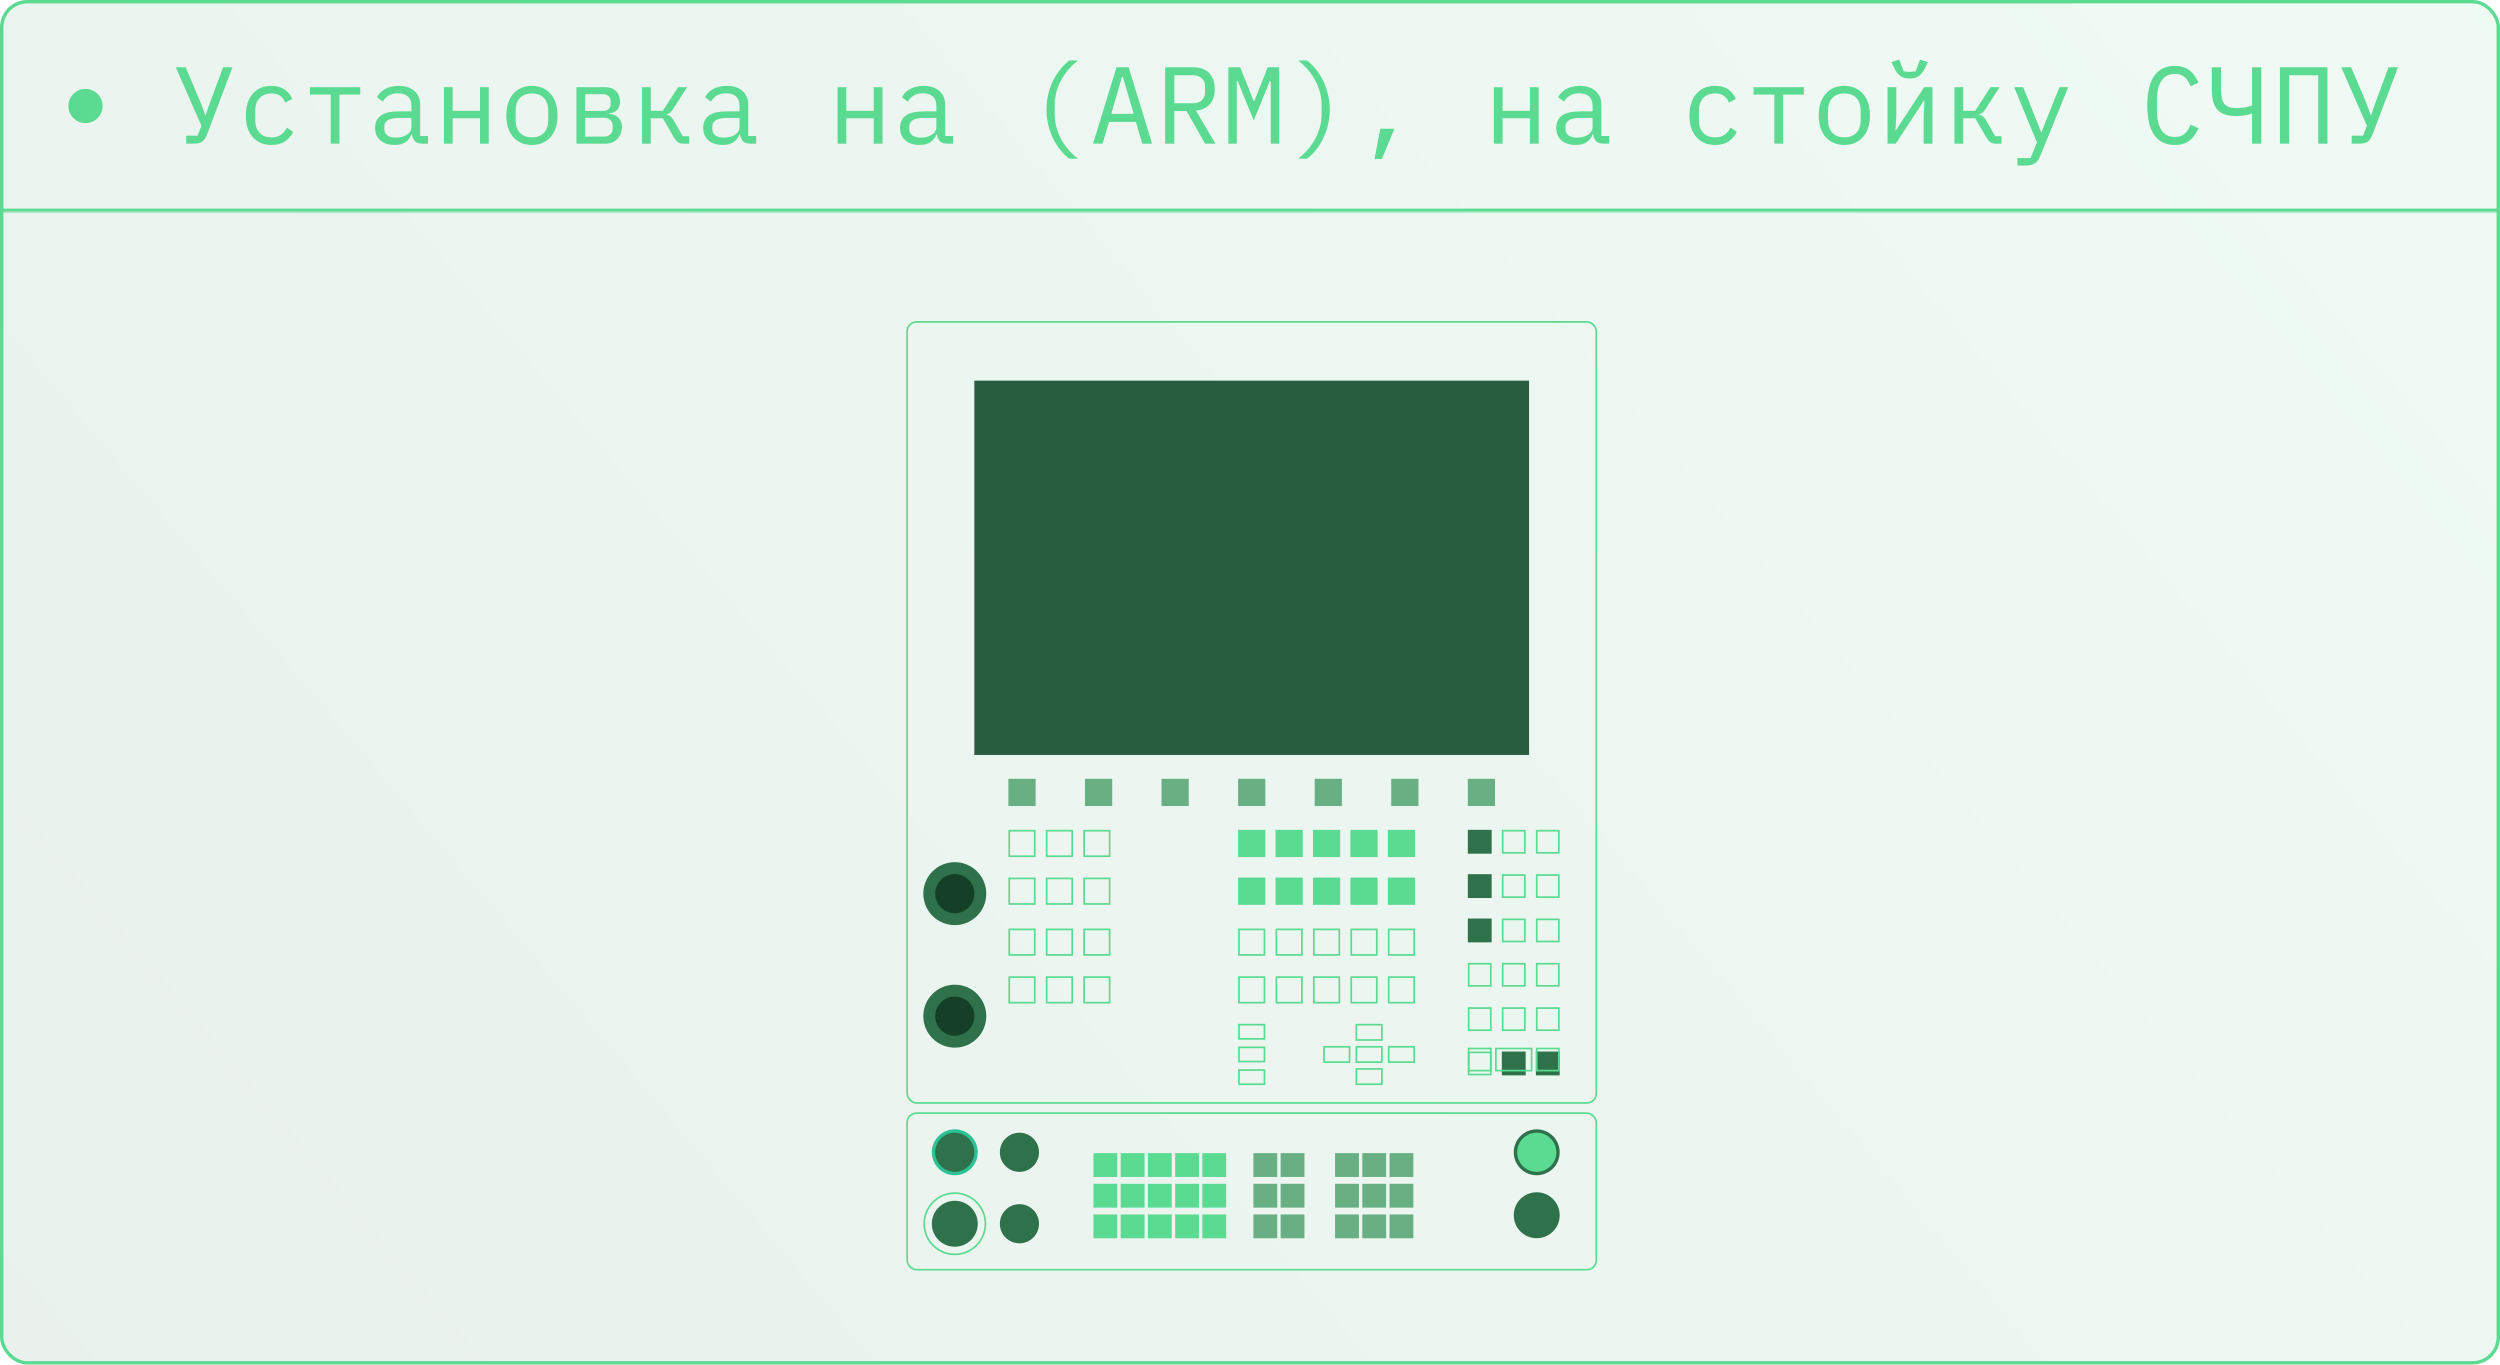 <?xml version="1.0" encoding="UTF-8"?> <svg xmlns="http://www.w3.org/2000/svg" width="731" height="399" viewBox="0 0 731 399" fill="none"><rect x="0.5" y="0.5" width="730" height="398" rx="7.5" fill="url(#paint0_linear_359_1050)" fill-opacity="0.1" stroke="#5BDA91"></rect><mask id="path-2-inside-1_359_1050" fill="white"><path d="M0 0H731V62H0V0Z"></path></mask><path d="M731 62V61H0V62V63H731V62Z" fill="#5BDA91" mask="url(#path-2-inside-1_359_1050)"></path><circle cx="25" cy="31" r="5" fill="#5BDA91"></circle><path d="M54.448 39.664H57.776L58.896 36.784L51.408 19.664H54.288L58.736 30.16L60.048 33.744H60.112L61.328 30.192L65.232 19.664H67.984L60.688 38.928C60.453 39.568 60.208 40.091 59.952 40.496C59.696 40.901 59.397 41.221 59.056 41.456C58.736 41.669 58.352 41.819 57.904 41.904C57.477 41.968 56.965 42 56.368 42H54.448V39.664ZM79.364 42.384C78.169 42.384 77.102 42.181 76.163 41.776C75.246 41.349 74.468 40.763 73.828 40.016C73.188 39.269 72.697 38.363 72.356 37.296C72.035 36.229 71.876 35.045 71.876 33.744C71.876 32.443 72.046 31.259 72.388 30.192C72.729 29.125 73.219 28.219 73.859 27.472C74.499 26.704 75.278 26.117 76.195 25.712C77.113 25.307 78.158 25.104 79.332 25.104C80.931 25.104 82.233 25.456 83.236 26.16C84.238 26.864 84.974 27.781 85.444 28.912L83.395 30C83.097 29.147 82.596 28.485 81.891 28.016C81.209 27.547 80.356 27.312 79.332 27.312C78.585 27.312 77.913 27.44 77.316 27.696C76.74 27.931 76.249 28.272 75.844 28.72C75.438 29.168 75.129 29.701 74.915 30.32C74.724 30.939 74.627 31.611 74.627 32.336V35.152C74.627 35.877 74.724 36.549 74.915 37.168C75.129 37.787 75.438 38.32 75.844 38.768C76.249 39.216 76.75 39.568 77.347 39.824C77.945 40.059 78.627 40.176 79.395 40.176C80.505 40.176 81.422 39.92 82.147 39.408C82.873 38.896 83.449 38.192 83.876 37.296L85.7 38.544C85.209 39.653 84.441 40.571 83.395 41.296C82.371 42.021 81.028 42.384 79.364 42.384ZM96.695 27.664H90.615V25.488H105.335V27.664H99.255V42H96.695V27.664ZM123.403 42C122.4 42 121.685 41.744 121.259 41.232C120.832 40.72 120.565 40.08 120.459 39.312H120.299C119.936 40.272 119.349 41.029 118.539 41.584C117.749 42.117 116.683 42.384 115.339 42.384C113.611 42.384 112.235 41.936 111.211 41.04C110.187 40.144 109.674 38.917 109.674 37.36C109.674 35.824 110.229 34.64 111.339 33.808C112.469 32.976 114.283 32.56 116.779 32.56H120.299V30.928C120.299 29.712 119.957 28.805 119.275 28.208C118.592 27.589 117.621 27.28 116.363 27.28C115.253 27.28 114.347 27.504 113.643 27.952C112.939 28.379 112.373 28.965 111.947 29.712L110.219 28.432C110.432 28.005 110.72 27.589 111.083 27.184C111.445 26.779 111.893 26.427 112.427 26.128C112.96 25.808 113.568 25.563 114.251 25.392C114.933 25.2 115.691 25.104 116.523 25.104C118.464 25.104 120 25.595 121.131 26.576C122.283 27.557 122.859 28.923 122.859 30.672V39.76H125.163V42H123.403ZM115.786 40.24C116.448 40.24 117.045 40.165 117.579 40.016C118.133 39.845 118.613 39.632 119.019 39.376C119.424 39.099 119.733 38.779 119.947 38.416C120.181 38.032 120.299 37.627 120.299 37.2V34.48H116.779C115.243 34.48 114.123 34.693 113.419 35.12C112.715 35.547 112.363 36.165 112.363 36.976V37.648C112.363 38.501 112.661 39.152 113.259 39.6C113.877 40.027 114.72 40.24 115.786 40.24ZM129.79 25.488H132.35V32.4H140.35V25.488H142.91V42H140.35V34.576H132.35V42H129.79V25.488ZM155.538 42.384C154.386 42.384 153.34 42.181 152.402 41.776C151.484 41.371 150.695 40.795 150.034 40.048C149.394 39.28 148.903 38.373 148.562 37.328C148.22 36.261 148.049 35.067 148.049 33.744C148.049 32.443 148.22 31.259 148.562 30.192C148.903 29.125 149.394 28.219 150.034 27.472C150.695 26.704 151.484 26.117 152.402 25.712C153.34 25.307 154.386 25.104 155.538 25.104C156.69 25.104 157.724 25.307 158.642 25.712C159.58 26.117 160.37 26.704 161.01 27.472C161.671 28.219 162.172 29.125 162.514 30.192C162.855 31.259 163.026 32.443 163.026 33.744C163.026 35.067 162.855 36.261 162.514 37.328C162.172 38.373 161.671 39.28 161.01 40.048C160.37 40.795 159.58 41.371 158.642 41.776C157.724 42.181 156.69 42.384 155.538 42.384ZM155.538 40.176C156.967 40.176 158.119 39.749 158.994 38.896C159.868 38.043 160.306 36.72 160.306 34.928V32.56C160.306 30.768 159.868 29.445 158.994 28.592C158.119 27.739 156.967 27.312 155.538 27.312C154.108 27.312 152.956 27.739 152.082 28.592C151.207 29.445 150.77 30.768 150.77 32.56V34.928C150.77 36.72 151.207 38.043 152.082 38.896C152.956 39.749 154.108 40.176 155.538 40.176ZM168.549 25.488H176.965C178.309 25.488 179.365 25.872 180.133 26.64C180.901 27.387 181.285 28.4 181.285 29.68C181.285 31.749 180.208 32.912 178.053 33.168V33.296C179.333 33.403 180.282 33.808 180.901 34.512C181.541 35.195 181.861 36.048 181.861 37.072C181.861 37.733 181.754 38.363 181.541 38.96C181.328 39.557 181.018 40.08 180.613 40.528C180.208 40.976 179.706 41.339 179.109 41.616C178.512 41.872 177.829 42 177.061 42H168.549V25.488ZM176.421 39.952C177.296 39.952 177.968 39.739 178.437 39.312C178.906 38.885 179.141 38.299 179.141 37.552V36.816C179.141 36.069 178.906 35.493 178.437 35.088C177.989 34.661 177.381 34.448 176.613 34.448H171.109V39.952H176.421ZM176.293 32.432C176.997 32.432 177.552 32.251 177.957 31.888C178.362 31.525 178.565 31.013 178.565 30.352V29.648C178.565 28.987 178.362 28.475 177.957 28.112C177.552 27.728 176.997 27.536 176.293 27.536H171.109V32.432H176.293ZM187.737 25.488H190.297V32.4H193.817L198.265 25.488H200.921L196.889 31.76C196.526 32.315 196.206 32.709 195.929 32.944C195.651 33.157 195.321 33.317 194.937 33.424V33.552C195.363 33.616 195.726 33.765 196.025 34C196.323 34.213 196.633 34.597 196.953 35.152L199.641 39.824H201.497V42H199.641C199.086 42 198.606 41.851 198.201 41.552C197.795 41.253 197.39 40.763 196.985 40.08L193.817 34.576H190.297V42H187.737V25.488ZM219.34 42C218.337 42 217.623 41.744 217.196 41.232C216.769 40.72 216.503 40.08 216.396 39.312H216.236C215.873 40.272 215.287 41.029 214.476 41.584C213.687 42.117 212.62 42.384 211.276 42.384C209.548 42.384 208.172 41.936 207.148 41.04C206.124 40.144 205.612 38.917 205.612 37.36C205.612 35.824 206.167 34.64 207.276 33.808C208.407 32.976 210.22 32.56 212.716 32.56H216.236V30.928C216.236 29.712 215.895 28.805 215.212 28.208C214.529 27.589 213.559 27.28 212.3 27.28C211.191 27.28 210.284 27.504 209.58 27.952C208.876 28.379 208.311 28.965 207.884 29.712L206.156 28.432C206.369 28.005 206.657 27.589 207.02 27.184C207.383 26.779 207.831 26.427 208.364 26.128C208.897 25.808 209.505 25.563 210.188 25.392C210.871 25.2 211.628 25.104 212.46 25.104C214.401 25.104 215.937 25.595 217.068 26.576C218.22 27.557 218.796 28.923 218.796 30.672V39.76H221.1V42H219.34ZM211.724 40.24C212.385 40.24 212.983 40.165 213.516 40.016C214.071 39.845 214.551 39.632 214.956 39.376C215.361 39.099 215.671 38.779 215.884 38.416C216.119 38.032 216.236 37.627 216.236 37.2V34.48H212.716C211.18 34.48 210.06 34.693 209.356 35.12C208.652 35.547 208.3 36.165 208.3 36.976V37.648C208.3 38.501 208.599 39.152 209.196 39.6C209.815 40.027 210.657 40.24 211.724 40.24ZM244.915 25.488H247.475V32.4H255.475V25.488H258.035V42H255.475V34.576H247.475V42H244.915V25.488ZM276.903 42C275.9 42 275.185 41.744 274.759 41.232C274.332 40.72 274.065 40.08 273.959 39.312H273.799C273.436 40.272 272.849 41.029 272.039 41.584C271.249 42.117 270.183 42.384 268.839 42.384C267.111 42.384 265.735 41.936 264.711 41.04C263.687 40.144 263.174 38.917 263.174 37.36C263.174 35.824 263.729 34.64 264.839 33.808C265.969 32.976 267.783 32.56 270.279 32.56H273.799V30.928C273.799 29.712 273.457 28.805 272.775 28.208C272.092 27.589 271.121 27.28 269.863 27.28C268.753 27.28 267.847 27.504 267.143 27.952C266.439 28.379 265.873 28.965 265.447 29.712L263.719 28.432C263.932 28.005 264.22 27.589 264.583 27.184C264.945 26.779 265.393 26.427 265.927 26.128C266.46 25.808 267.068 25.563 267.751 25.392C268.433 25.2 269.191 25.104 270.023 25.104C271.964 25.104 273.5 25.595 274.631 26.576C275.783 27.557 276.359 28.923 276.359 30.672V39.76H278.663V42H276.903ZM269.286 40.24C269.948 40.24 270.545 40.165 271.079 40.016C271.633 39.845 272.113 39.632 272.519 39.376C272.924 39.099 273.233 38.779 273.447 38.416C273.681 38.032 273.799 37.627 273.799 37.2V34.48H270.279C268.743 34.48 267.623 34.693 266.919 35.12C266.215 35.547 265.863 36.165 265.863 36.976V37.648C265.863 38.501 266.161 39.152 266.759 39.6C267.377 40.027 268.22 40.24 269.286 40.24ZM305.998 32.048C305.998 30.491 306.168 28.997 306.51 27.568C306.872 26.117 307.352 24.773 307.95 23.536C308.568 22.299 309.283 21.189 310.094 20.208C310.904 19.205 311.758 18.363 312.654 17.68H315.246C314.307 18.384 313.422 19.205 312.59 20.144C311.779 21.061 311.054 22.075 310.414 23.184C309.795 24.272 309.304 25.456 308.942 26.736C308.579 27.995 308.398 29.307 308.398 30.672V33.424C308.398 34.789 308.579 36.112 308.942 37.392C309.304 38.651 309.795 39.835 310.414 40.944C311.054 42.032 311.779 43.035 312.59 43.952C313.422 44.891 314.307 45.712 315.246 46.416H312.654C311.758 45.755 310.904 44.923 310.094 43.92C309.283 42.917 308.568 41.797 307.95 40.56C307.352 39.323 306.872 37.989 306.51 36.56C306.168 35.109 305.998 33.605 305.998 32.048ZM334.017 42L332.129 35.632H324.289L322.401 42H319.617L326.465 19.664H330.017L336.865 42H334.017ZM328.353 22.512H328.065L324.929 33.296H331.489L328.353 22.512ZM343.381 42H340.693V19.664H348.821C350.89 19.664 352.469 20.229 353.557 21.36C354.645 22.491 355.189 24.069 355.189 26.096C355.189 27.909 354.719 29.36 353.781 30.448C352.842 31.536 351.477 32.165 349.685 32.336L355.381 42H352.373L346.933 32.464H343.381V42ZM348.757 30.192C349.887 30.192 350.762 29.915 351.381 29.36C352.021 28.784 352.341 27.973 352.341 26.928V25.264C352.341 24.219 352.021 23.419 351.381 22.864C350.762 22.288 349.887 22 348.757 22H343.381V30.192H348.757ZM371.56 30.8V23.728H371.304L366.6 35.216L361.896 23.728H361.64V30.8V42H359.176V19.664H362.632L366.568 29.52H366.76L370.696 19.664H374.024V42H371.56V30.8ZM388.828 32.048C388.828 33.605 388.646 35.109 388.284 36.56C387.942 37.989 387.462 39.323 386.844 40.56C386.246 41.797 385.542 42.917 384.732 43.92C383.921 44.923 383.068 45.755 382.172 46.416H379.58C380.497 45.712 381.372 44.891 382.204 43.952C383.036 43.035 383.761 42.032 384.38 40.944C385.02 39.835 385.521 38.651 385.884 37.392C386.246 36.112 386.428 34.789 386.428 33.424V30.672C386.428 29.307 386.246 27.995 385.884 26.736C385.521 25.456 385.02 24.272 384.38 23.184C383.761 22.075 383.036 21.061 382.204 20.144C381.372 19.205 380.497 18.384 379.58 17.68H382.172C383.068 18.363 383.921 19.205 384.732 20.208C385.542 21.189 386.246 22.299 386.844 23.536C387.462 24.773 387.942 26.117 388.284 27.568C388.646 28.997 388.828 30.491 388.828 32.048ZM403.599 37.648H407.727L404.047 46.512H401.903L403.599 37.648ZM436.79 25.488H439.35V32.4H447.35V25.488H449.91V42H447.35V34.576H439.35V42H436.79V25.488ZM468.778 42C467.775 42 467.06 41.744 466.634 41.232C466.207 40.72 465.94 40.08 465.834 39.312H465.674C465.311 40.272 464.724 41.029 463.914 41.584C463.124 42.117 462.058 42.384 460.714 42.384C458.986 42.384 457.61 41.936 456.586 41.04C455.562 40.144 455.049 38.917 455.049 37.36C455.049 35.824 455.604 34.64 456.714 33.808C457.844 32.976 459.658 32.56 462.154 32.56H465.674V30.928C465.674 29.712 465.332 28.805 464.65 28.208C463.967 27.589 462.996 27.28 461.738 27.28C460.628 27.28 459.722 27.504 459.018 27.952C458.314 28.379 457.748 28.965 457.322 29.712L455.594 28.432C455.807 28.005 456.095 27.589 456.458 27.184C456.82 26.779 457.268 26.427 457.802 26.128C458.335 25.808 458.943 25.563 459.626 25.392C460.308 25.2 461.066 25.104 461.898 25.104C463.839 25.104 465.375 25.595 466.506 26.576C467.658 27.557 468.234 28.923 468.234 30.672V39.76H470.538V42H468.778ZM461.161 40.24C461.823 40.24 462.42 40.165 462.954 40.016C463.508 39.845 463.988 39.632 464.394 39.376C464.799 39.099 465.108 38.779 465.322 38.416C465.556 38.032 465.674 37.627 465.674 37.2V34.48H462.154C460.618 34.48 459.498 34.693 458.794 35.12C458.09 35.547 457.738 36.165 457.738 36.976V37.648C457.738 38.501 458.036 39.152 458.634 39.6C459.252 40.027 460.095 40.24 461.161 40.24ZM501.489 42.384C500.294 42.384 499.227 42.181 498.289 41.776C497.371 41.349 496.593 40.763 495.953 40.016C495.313 39.269 494.822 38.363 494.481 37.296C494.161 36.229 494.001 35.045 494.001 33.744C494.001 32.443 494.171 31.259 494.513 30.192C494.854 29.125 495.345 28.219 495.985 27.472C496.625 26.704 497.403 26.117 498.321 25.712C499.238 25.307 500.283 25.104 501.457 25.104C503.057 25.104 504.358 25.456 505.361 26.16C506.363 26.864 507.099 27.781 507.569 28.912L505.521 30C505.222 29.147 504.721 28.485 504.017 28.016C503.334 27.547 502.481 27.312 501.457 27.312C500.71 27.312 500.038 27.44 499.441 27.696C498.865 27.931 498.374 28.272 497.969 28.72C497.563 29.168 497.254 29.701 497.041 30.32C496.849 30.939 496.753 31.611 496.753 32.336V35.152C496.753 35.877 496.849 36.549 497.041 37.168C497.254 37.787 497.563 38.32 497.969 38.768C498.374 39.216 498.875 39.568 499.473 39.824C500.07 40.059 500.753 40.176 501.521 40.176C502.63 40.176 503.547 39.92 504.273 39.408C504.998 38.896 505.574 38.192 506.001 37.296L507.825 38.544C507.334 39.653 506.566 40.571 505.521 41.296C504.497 42.021 503.153 42.384 501.489 42.384ZM518.82 27.664H512.74V25.488H527.46V27.664H521.38V42H518.82V27.664ZM539.288 42.384C538.136 42.384 537.09 42.181 536.152 41.776C535.234 41.371 534.445 40.795 533.784 40.048C533.144 39.28 532.653 38.373 532.312 37.328C531.97 36.261 531.799 35.067 531.799 33.744C531.799 32.443 531.97 31.259 532.312 30.192C532.653 29.125 533.144 28.219 533.784 27.472C534.445 26.704 535.234 26.117 536.152 25.712C537.09 25.307 538.136 25.104 539.288 25.104C540.44 25.104 541.474 25.307 542.392 25.712C543.33 26.117 544.12 26.704 544.76 27.472C545.421 28.219 545.922 29.125 546.264 30.192C546.605 31.259 546.776 32.443 546.776 33.744C546.776 35.067 546.605 36.261 546.264 37.328C545.922 38.373 545.421 39.28 544.76 40.048C544.12 40.795 543.33 41.371 542.392 41.776C541.474 42.181 540.44 42.384 539.288 42.384ZM539.288 40.176C540.717 40.176 541.869 39.749 542.744 38.896C543.618 38.043 544.056 36.72 544.056 34.928V32.56C544.056 30.768 543.618 29.445 542.744 28.592C541.869 27.739 540.717 27.312 539.288 27.312C537.858 27.312 536.706 27.739 535.832 28.592C534.957 29.445 534.52 30.768 534.52 32.56V34.928C534.52 36.72 534.957 38.043 535.832 38.896C536.706 39.749 537.858 40.176 539.288 40.176ZM551.915 25.488H554.475V33.904L554.219 38.128H554.347L562.635 25.488H565.035V42H562.475V33.584L562.731 29.36H562.603L554.315 42H551.915V25.488ZM558.379 22.96C557.291 22.96 556.406 22.725 555.723 22.256C555.04 21.765 554.443 21.008 553.931 19.984L553.035 18.16L555.339 17.424L556.619 20.816C556.854 20.901 557.142 20.955 557.483 20.976C557.824 20.997 558.123 21.008 558.379 21.008C558.635 21.008 558.934 20.997 559.275 20.976C559.616 20.955 559.904 20.901 560.139 20.816L561.419 17.424L563.723 18.16L562.827 19.984C562.315 21.008 561.718 21.765 561.035 22.256C560.352 22.725 559.467 22.96 558.379 22.96ZM571.487 25.488H574.047V32.4H577.567L582.015 25.488H584.671L580.639 31.76C580.276 32.315 579.956 32.709 579.679 32.944C579.401 33.157 579.071 33.317 578.687 33.424V33.552C579.113 33.616 579.476 33.765 579.775 34C580.073 34.213 580.383 34.597 580.703 35.152L583.391 39.824H585.247V42H583.391C582.836 42 582.356 41.851 581.951 41.552C581.545 41.253 581.14 40.763 580.735 40.08L577.567 34.576H574.047V42H571.487V25.488ZM602.194 25.488H604.754L596.562 45.616C596.37 46.085 596.157 46.491 595.922 46.832C595.687 47.195 595.41 47.483 595.09 47.696C594.77 47.931 594.386 48.101 593.938 48.208C593.49 48.336 592.957 48.4 592.338 48.4H589.906V46.224H593.746L595.602 41.68L588.946 25.488H591.57L594.354 32.4L596.818 38.672H596.946L599.41 32.4L602.194 25.488ZM635.961 42.384C633.23 42.384 631.193 41.392 629.849 39.408C628.526 37.424 627.865 34.565 627.865 30.832C627.865 27.099 628.526 24.24 629.849 22.256C631.193 20.272 633.23 19.28 635.961 19.28C636.985 19.28 637.87 19.419 638.617 19.696C639.364 19.973 640.004 20.347 640.537 20.816C641.07 21.285 641.518 21.819 641.881 22.416C642.244 22.992 642.564 23.579 642.841 24.176L640.537 25.232C640.345 24.741 640.121 24.283 639.865 23.856C639.609 23.408 639.3 23.024 638.937 22.704C638.596 22.363 638.18 22.096 637.689 21.904C637.22 21.712 636.644 21.616 635.961 21.616C634.19 21.616 632.868 22.288 631.993 23.632C631.14 24.976 630.713 26.768 630.713 29.008V32.656C630.713 34.896 631.14 36.688 631.993 38.032C632.868 39.376 634.19 40.048 635.961 40.048C636.644 40.048 637.22 39.952 637.689 39.76C638.18 39.568 638.596 39.312 638.937 38.992C639.3 38.651 639.609 38.267 639.865 37.84C640.121 37.392 640.345 36.923 640.537 36.432L642.841 37.488C642.564 38.107 642.244 38.704 641.881 39.28C641.518 39.856 641.07 40.379 640.537 40.848C640.004 41.317 639.364 41.691 638.617 41.968C637.87 42.245 636.985 42.384 635.961 42.384ZM658.509 33.2H658.349C657.773 33.435 657.101 33.616 656.333 33.744C655.586 33.872 654.765 33.936 653.869 33.936C652.546 33.936 651.426 33.776 650.509 33.456C649.591 33.136 648.855 32.645 648.301 31.984C647.746 31.323 647.341 30.501 647.085 29.52C646.85 28.517 646.733 27.344 646.733 26V19.664H649.421V26C649.421 27.024 649.495 27.899 649.645 28.624C649.794 29.328 650.039 29.904 650.381 30.352C650.743 30.779 651.213 31.099 651.789 31.312C652.386 31.504 653.111 31.6 653.965 31.6C654.925 31.6 655.746 31.536 656.429 31.408C657.133 31.28 657.826 31.088 658.509 30.832V19.664H661.197V42H658.509V33.2ZM666.656 19.664H680.544V42H677.856V22H669.344V42H666.656V19.664ZM687.636 39.664H690.964L692.084 36.784L684.596 19.664H687.476L691.924 30.16L693.236 33.744H693.3L694.516 30.192L698.42 19.664H701.172L693.876 38.928C693.641 39.568 693.396 40.091 693.14 40.496C692.884 40.901 692.585 41.221 692.244 41.456C691.924 41.669 691.54 41.819 691.092 41.904C690.665 41.968 690.153 42 689.556 42H687.636V39.664Z" fill="#5BDA91"></path><rect x="265.249" y="94.131" width="201.502" height="228.369" rx="2.736" stroke="#5BDA91" stroke-width="0.498"></rect><rect x="265.249" y="325.485" width="201.502" height="45.773" rx="2.736" stroke="#5BDA91" stroke-width="0.498"></rect><rect x="284.901" y="111.295" width="162.197" height="109.458" fill="#285E3F"></rect><rect x="294.852" y="227.719" width="7.961" height="7.961" fill="#68B083"></rect><rect x="317.241" y="227.719" width="7.961" height="7.961" fill="#68B083"></rect><rect x="339.63" y="227.719" width="7.961" height="7.961" fill="#68B083"></rect><rect x="362.02" y="227.719" width="7.961" height="7.961" fill="#68B083"></rect><rect x="384.409" y="227.719" width="7.961" height="7.961" fill="#68B083"></rect><rect x="406.798" y="227.719" width="7.961" height="7.961" fill="#68B083"></rect><rect x="429.187" y="227.719" width="7.961" height="7.961" fill="#68B083"></rect><rect x="295.101" y="242.894" width="7.463" height="7.463" stroke="#5BDA91" stroke-width="0.498"></rect><rect x="306.047" y="242.894" width="7.463" height="7.463" stroke="#5BDA91" stroke-width="0.498"></rect><rect x="316.993" y="242.894" width="7.463" height="7.463" stroke="#5BDA91" stroke-width="0.498"></rect><rect x="295.101" y="256.855" width="7.463" height="7.463" stroke="#5BDA91" stroke-width="0.498"></rect><rect x="306.047" y="256.855" width="7.463" height="7.463" stroke="#5BDA91" stroke-width="0.498"></rect><rect x="316.993" y="256.855" width="7.463" height="7.463" stroke="#5BDA91" stroke-width="0.498"></rect><rect x="429.188" y="242.646" width="6.966" height="6.966" fill="#2E714A"></rect><rect x="439.387" y="242.894" width="6.468" height="6.468" stroke="#5BDA91" stroke-width="0.498"></rect><rect x="449.338" y="242.894" width="6.468" height="6.468" stroke="#5BDA91" stroke-width="0.498"></rect><rect x="429.188" y="255.611" width="6.966" height="6.966" fill="#2E714A"></rect><rect x="439.387" y="255.86" width="6.468" height="6.468" stroke="#5BDA91" stroke-width="0.498"></rect><rect x="449.338" y="255.86" width="6.468" height="6.468" stroke="#5BDA91" stroke-width="0.498"></rect><rect x="429.188" y="268.577" width="6.966" height="6.966" fill="#2E714A"></rect><rect x="439.387" y="268.825" width="6.468" height="6.468" stroke="#5BDA91" stroke-width="0.498"></rect><rect x="449.338" y="268.825" width="6.468" height="6.468" stroke="#5BDA91" stroke-width="0.498"></rect><rect x="429.436" y="281.791" width="6.468" height="6.468" stroke="#5BDA91" stroke-width="0.498"></rect><rect x="439.387" y="281.791" width="6.468" height="6.468" stroke="#5BDA91" stroke-width="0.498"></rect><rect x="449.338" y="281.791" width="6.468" height="6.468" stroke="#5BDA91" stroke-width="0.498"></rect><rect x="429.436" y="294.757" width="6.468" height="6.468" stroke="#5BDA91" stroke-width="0.498"></rect><rect x="439.387" y="294.757" width="6.468" height="6.468" stroke="#5BDA91" stroke-width="0.498"></rect><rect x="449.338" y="294.757" width="6.468" height="6.468" stroke="#5BDA91" stroke-width="0.498"></rect><rect x="429.436" y="307.722" width="6.468" height="6.468" stroke="#5BDA91" stroke-width="0.498"></rect><rect x="439.138" y="307.473" width="6.966" height="6.966" fill="#2E714A"></rect><rect x="449.089" y="307.473" width="6.966" height="6.966" fill="#2E714A"></rect><rect x="319.729" y="337.177" width="6.966" height="6.966" fill="#5BDA91"></rect><rect x="327.689" y="337.177" width="6.966" height="6.966" fill="#5BDA91"></rect><rect x="335.65" y="337.177" width="6.966" height="6.966" fill="#5BDA91"></rect><rect x="343.611" y="337.177" width="6.966" height="6.966" fill="#5BDA91"></rect><rect x="351.571" y="337.177" width="6.966" height="6.966" fill="#5BDA91"></rect><rect x="319.729" y="346.143" width="6.966" height="6.966" fill="#5BDA91"></rect><rect x="327.689" y="346.143" width="6.966" height="6.966" fill="#5BDA91"></rect><rect x="335.65" y="346.143" width="6.966" height="6.966" fill="#5BDA91"></rect><rect x="343.611" y="346.143" width="6.966" height="6.966" fill="#5BDA91"></rect><rect x="351.571" y="346.143" width="6.966" height="6.966" fill="#5BDA91"></rect><rect x="319.729" y="355.108" width="6.966" height="6.966" fill="#5BDA91"></rect><rect x="327.689" y="355.108" width="6.966" height="6.966" fill="#5BDA91"></rect><rect x="335.65" y="355.108" width="6.966" height="6.966" fill="#5BDA91"></rect><rect x="343.611" y="355.108" width="6.966" height="6.966" fill="#5BDA91"></rect><rect x="351.571" y="355.108" width="6.966" height="6.966" fill="#5BDA91"></rect><rect x="390.379" y="337.177" width="6.966" height="6.966" fill="#68B083"></rect><rect x="398.34" y="337.177" width="6.966" height="6.966" fill="#68B083"></rect><rect x="406.301" y="337.177" width="6.966" height="6.966" fill="#68B083"></rect><rect x="390.379" y="346.143" width="6.966" height="6.966" fill="#68B083"></rect><rect x="398.34" y="346.143" width="6.966" height="6.966" fill="#68B083"></rect><rect x="406.301" y="346.143" width="6.966" height="6.966" fill="#68B083"></rect><rect x="390.379" y="355.108" width="6.966" height="6.966" fill="#68B083"></rect><rect x="398.34" y="355.108" width="6.966" height="6.966" fill="#68B083"></rect><rect x="406.301" y="355.108" width="6.966" height="6.966" fill="#68B083"></rect><rect x="366.497" y="337.177" width="6.966" height="6.966" fill="#68B083"></rect><rect x="374.458" y="337.177" width="6.966" height="6.966" fill="#68B083"></rect><rect x="366.497" y="346.143" width="6.966" height="6.966" fill="#68B083"></rect><rect x="374.458" y="346.143" width="6.966" height="6.966" fill="#68B083"></rect><rect x="366.497" y="355.108" width="6.966" height="6.966" fill="#68B083"></rect><rect x="374.458" y="355.108" width="6.966" height="6.966" fill="#68B083"></rect><rect x="429.436" y="306.578" width="6.468" height="6.468" stroke="#5BDA91" stroke-width="0.498"></rect><rect x="449.337" y="306.578" width="6.468" height="6.468" stroke="#5BDA91" stroke-width="0.498"></rect><rect x="437.397" y="306.578" width="10.448" height="6.468" stroke="#5BDA91" stroke-width="0.498"></rect><rect x="295.101" y="271.751" width="7.463" height="7.463" stroke="#5BDA91" stroke-width="0.498"></rect><rect x="306.047" y="271.751" width="7.463" height="7.463" stroke="#5BDA91" stroke-width="0.498"></rect><rect x="316.993" y="271.751" width="7.463" height="7.463" stroke="#5BDA91" stroke-width="0.498"></rect><rect x="295.101" y="285.712" width="7.463" height="7.463" stroke="#5BDA91" stroke-width="0.498"></rect><rect x="306.047" y="285.712" width="7.463" height="7.463" stroke="#5BDA91" stroke-width="0.498"></rect><rect x="316.993" y="285.712" width="7.463" height="7.463" stroke="#5BDA91" stroke-width="0.498"></rect><rect x="362.02" y="242.646" width="7.961" height="7.961" fill="#5BDA91"></rect><rect x="372.965" y="242.646" width="7.961" height="7.961" fill="#5BDA91"></rect><rect x="383.911" y="242.646" width="7.961" height="7.961" fill="#5BDA91"></rect><rect x="394.857" y="242.646" width="7.961" height="7.961" fill="#5BDA91"></rect><rect x="405.803" y="242.646" width="7.961" height="7.961" fill="#5BDA91"></rect><rect x="362.02" y="256.606" width="7.961" height="7.961" fill="#5BDA91"></rect><rect x="372.965" y="256.606" width="7.961" height="7.961" fill="#5BDA91"></rect><rect x="383.911" y="256.606" width="7.961" height="7.961" fill="#5BDA91"></rect><rect x="394.857" y="256.606" width="7.961" height="7.961" fill="#5BDA91"></rect><rect x="405.803" y="256.606" width="7.961" height="7.961" fill="#5BDA91"></rect><rect x="362.268" y="271.751" width="7.463" height="7.463" stroke="#5BDA91" stroke-width="0.498"></rect><rect x="373.214" y="271.751" width="7.463" height="7.463" stroke="#5BDA91" stroke-width="0.498"></rect><rect x="384.16" y="271.751" width="7.463" height="7.463" stroke="#5BDA91" stroke-width="0.498"></rect><rect x="395.106" y="271.751" width="7.463" height="7.463" stroke="#5BDA91" stroke-width="0.498"></rect><rect x="406.052" y="271.751" width="7.463" height="7.463" stroke="#5BDA91" stroke-width="0.498"></rect><rect x="362.268" y="285.712" width="7.463" height="7.463" stroke="#5BDA91" stroke-width="0.498"></rect><rect x="373.214" y="285.712" width="7.463" height="7.463" stroke="#5BDA91" stroke-width="0.498"></rect><rect x="384.16" y="285.712" width="7.463" height="7.463" stroke="#5BDA91" stroke-width="0.498"></rect><rect x="395.106" y="285.712" width="7.463" height="7.463" stroke="#5BDA91" stroke-width="0.498"></rect><rect x="406.052" y="285.712" width="7.463" height="7.463" stroke="#5BDA91" stroke-width="0.498"></rect><rect x="362.268" y="299.614" width="7.463" height="4.146" stroke="#5BDA91" stroke-width="0.498"></rect><rect x="362.268" y="306.247" width="7.463" height="4.146" stroke="#5BDA91" stroke-width="0.498"></rect><rect x="362.268" y="312.881" width="7.463" height="4.146" stroke="#5BDA91" stroke-width="0.498"></rect><rect x="396.599" y="299.614" width="7.463" height="4.478" stroke="#5BDA91" stroke-width="0.498"></rect><rect x="396.599" y="306.082" width="7.463" height="4.478" stroke="#5BDA91" stroke-width="0.498"></rect><rect x="396.599" y="312.55" width="7.463" height="4.478" stroke="#5BDA91" stroke-width="0.498"></rect><rect x="387.146" y="306.081" width="7.463" height="4.478" stroke="#5BDA91" stroke-width="0.498"></rect><rect x="406.052" y="306.081" width="7.463" height="4.478" stroke="#5BDA91" stroke-width="0.498"></rect><circle cx="279.18" cy="297.126" r="9.204" fill="#2E714A"></circle><circle cx="279.18" cy="336.929" r="6.717" fill="#2CC295"></circle><circle cx="449.337" cy="336.929" r="6.717" fill="#2E714A"></circle><circle cx="449.337" cy="355.337" r="6.717" fill="#2E714A"></circle><circle cx="279.18" cy="336.929" r="5.722" fill="#2E714A"></circle><circle cx="449.337" cy="336.929" r="5.722" fill="#5BDA91"></circle><circle cx="449.337" cy="355.338" r="5.722" fill="#2E714A"></circle><circle cx="279.18" cy="357.825" r="8.956" stroke="#5BDA91" stroke-width="0.498"></circle><circle cx="279.18" cy="261.303" r="9.204" fill="#2E714A"></circle><circle cx="279.18" cy="261.303" r="5.722" fill="#134026"></circle><circle cx="279.18" cy="297.126" r="5.722" fill="#134026"></circle><circle cx="298.086" cy="336.929" r="5.722" fill="#2E714A"></circle><circle cx="298.086" cy="357.825" r="5.722" fill="#2E714A"></circle><circle cx="279.18" cy="357.825" r="6.717" fill="#2E714A"></circle><defs><linearGradient id="paint0_linear_359_1050" x1="731" y1="-26.689" x2="50.287" y2="546.383" gradientUnits="userSpaceOnUse"><stop stop-color="#5BDA91"></stop><stop offset="1" stop-color="#2F744C"></stop></linearGradient></defs></svg> 
